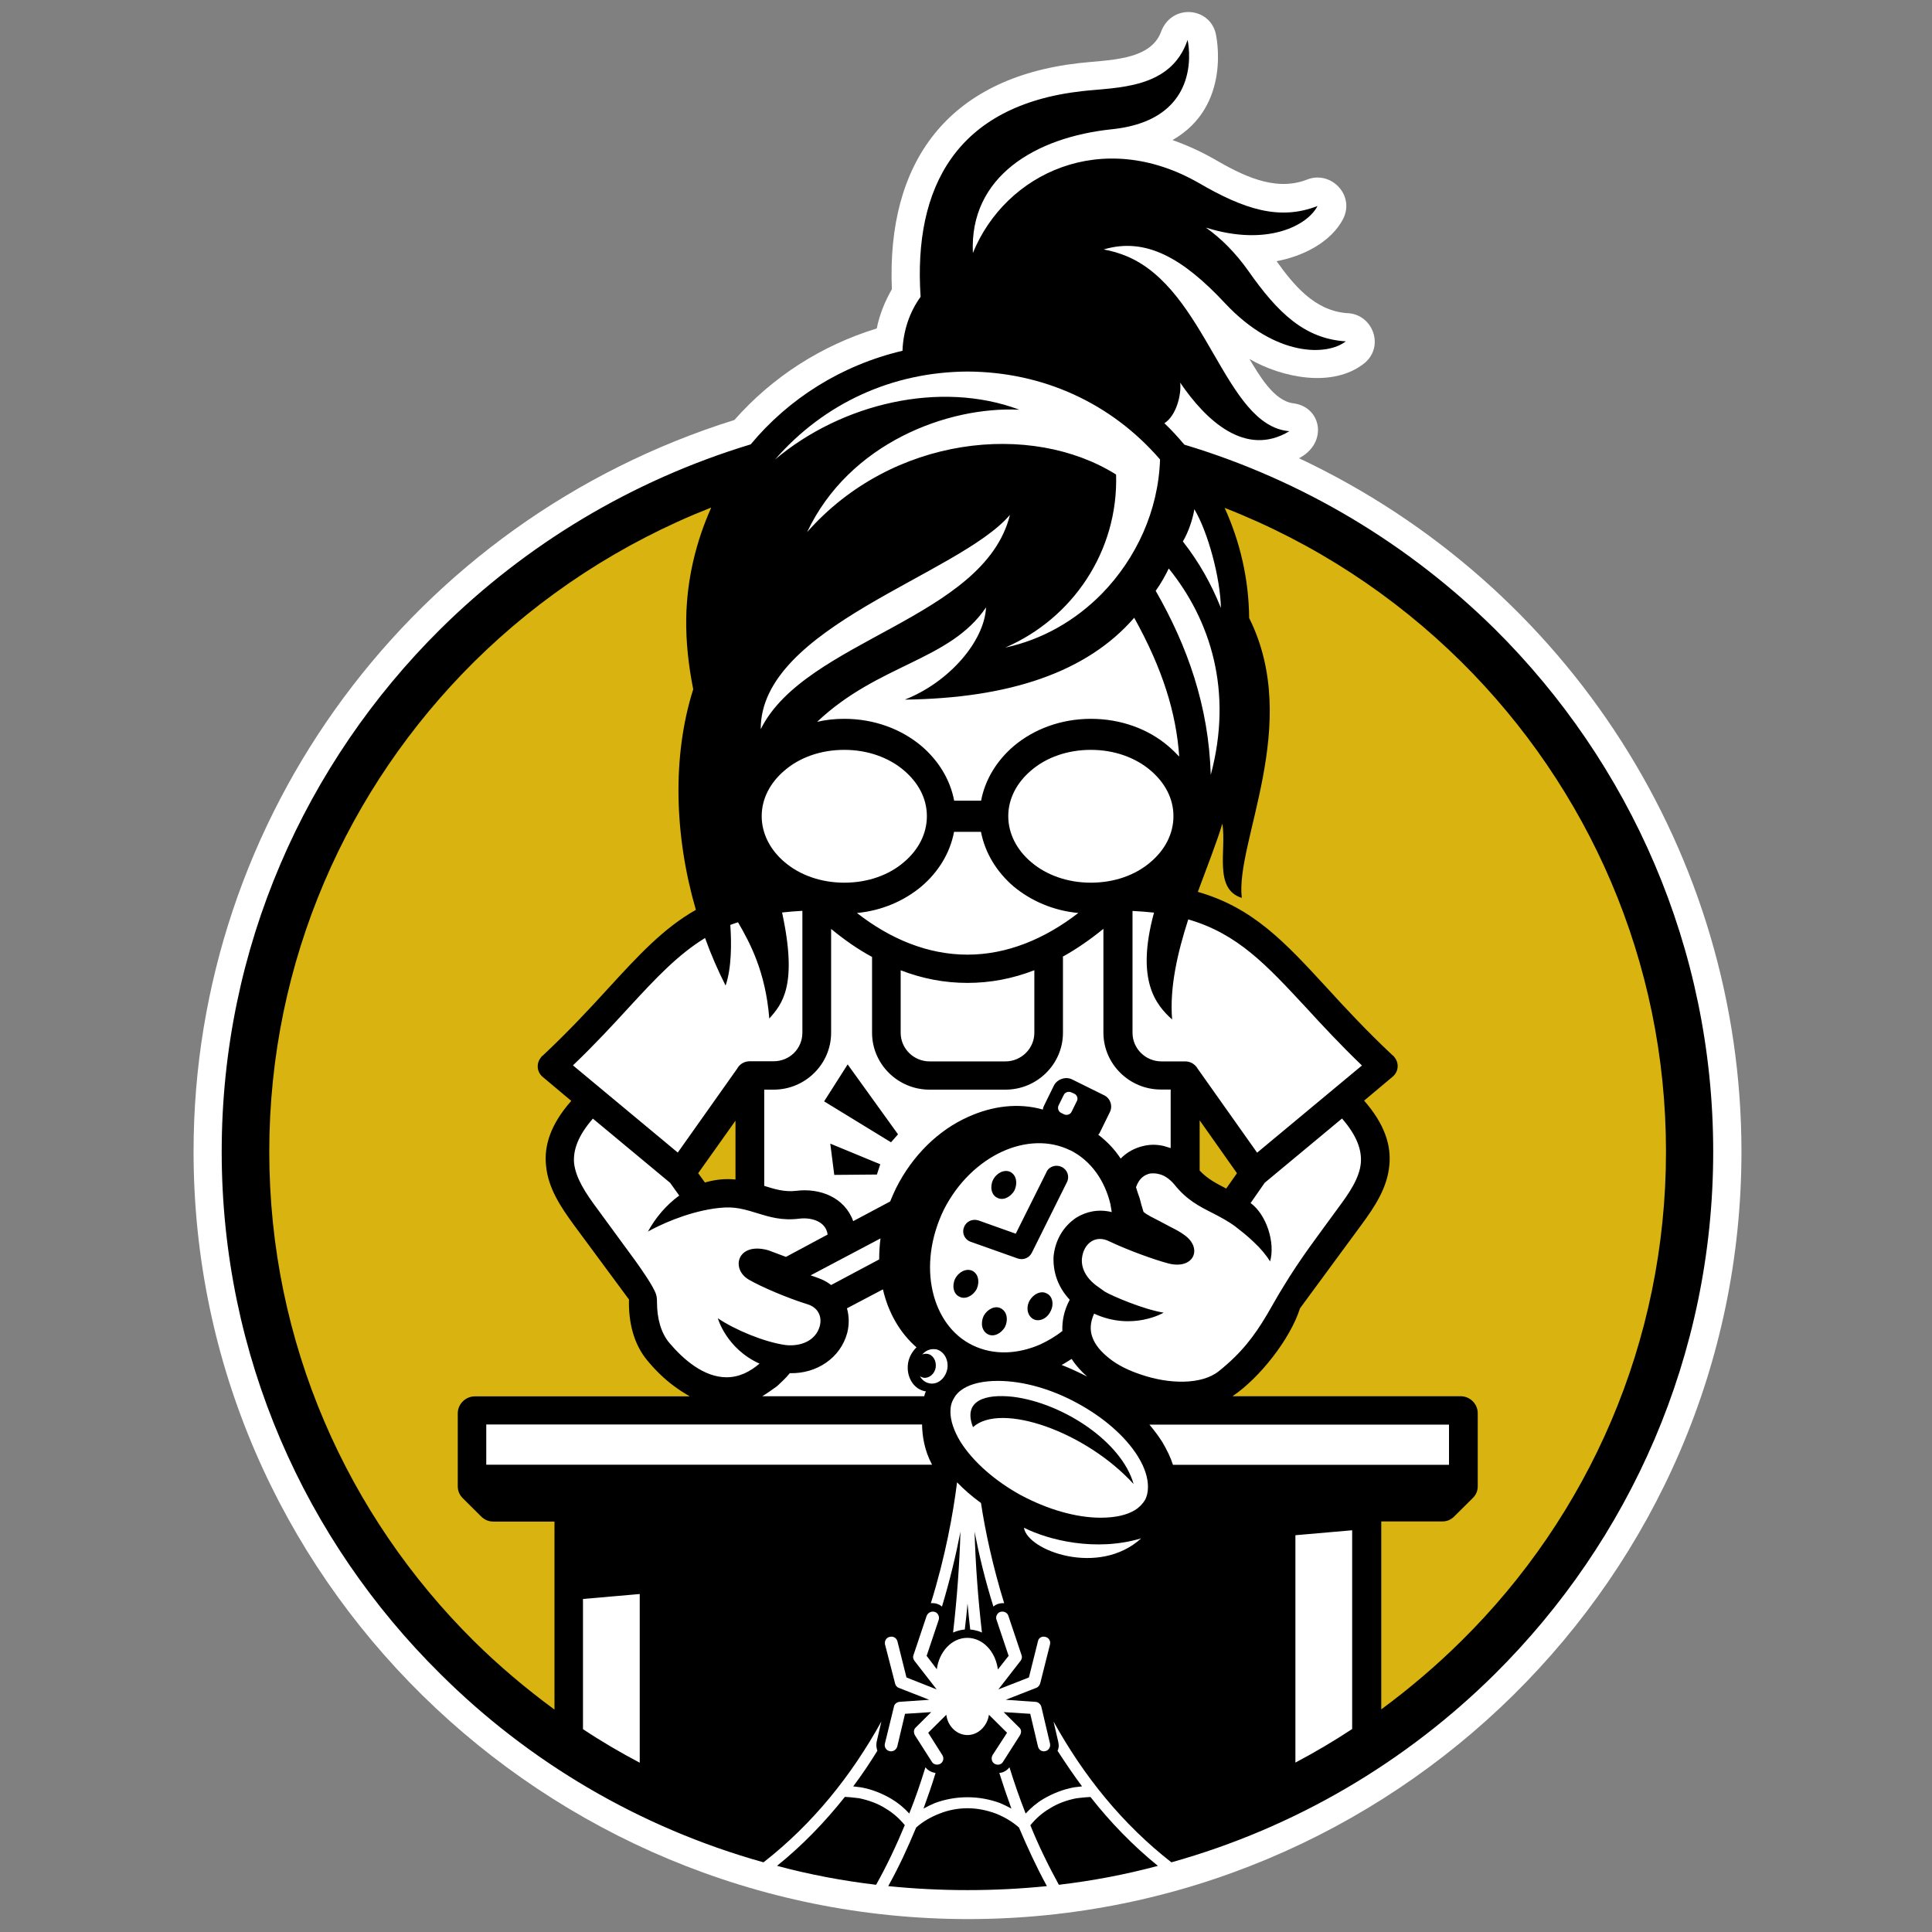 <?xml version="1.0" encoding="UTF-8"?>
<svg id="Layer_1" data-name="Layer 1" xmlns="http://www.w3.org/2000/svg" viewBox="0 0 160 160">
  <rect x="0" y="0" width="160" height="160" fill="#808080" stroke="none"/>
  <defs>
    <style>
      .cls-1 {
        fill: #fff;
      }

      .cls-2 {
        fill: #d9b411;
        fill-rule: evenodd;
      }
    </style>
  </defs>
  <path class="cls-1" d="M16.03,95.37c0-27.76,18.19-52.26,44.79-60.59,3.14-3.56,7.2-6.17,11.79-7.58.22-1.13.67-2.23,1.25-3.25-.44-10.53,4.65-17.48,15.47-18.72,2.34-.28,5.93-.17,6.82-2.59.86-2.34,4.03-2.09,4.54.17,0,.03,1.39,5.95-3.59,8.79,1.17.41,2.34.94,3.39,1.54,2.28,1.32,5.01,2.76,7.68,1.76,2-.85,4.03,1.21,3.09,3.17-1,2.01-3.42,3.17-5.54,3.56,1.42,1.98,3.14,4.08,5.79,4.3,2.17.03,3.2,2.76,1.47,4.16-2.61,2.07-6.82,1.19-9.51-.36.78,1.27,2,3.47,3.64,3.67,2.34.3,2.89,3.28.47,4.55,22.34,10.53,36.64,32.83,36.64,57.42,0,35.28-29.04,63.56-64.04,63.56s-64.15-28.23-64.15-63.56h0Z"/>
  <path class="cls-2" d="M62.1,89.09l-5.9,7.94,1.64,2.15c.67-.33,2.03-.94,4.26-.11v-9.98ZM98.21,38.87c24.17,7.61,41.73,30.02,41.73,56.51,0,20.62-10.65,38.81-26.82,49.42v-21.44h8.01v-6.51h-22.98v-1.27c1.36-.06,2.61-.41,3.53-1.13,2.78-2.21,3.95-3.58,5.31-7.14l4.98-6.75c.92-1.27,1.72-2.51,1.89-3.78.28-2.51-1.34-4.35-2.59-5.79l3.14-2.78-7.46-7.91s-4.39-6.17-14.35-6.06l.17-.17c3.23-.85,5.59-3.42,5.59-6.48,0-.39-.06-.8-.14-1.19.28-.5.78-1.38,1.03-1.87l.08,3.94c3.23-3.86,3.09-10.01,2.67-13.4.17-1.21.25-2.4.25-3.53,0-4.71-1.5-9.1-4.06-12.68h0ZM47.05,144.74c-16.11-10.61-26.71-28.78-26.71-49.37,0-26.49,17.53-48.9,41.7-56.51-2.56,3.58-4.06,7.97-4.06,12.68s1.5,10.06,4.03,14.86c-.08.39-.14.8-.14,1.19,0,3.03,2.34,5.6,5.56,6.48-8.07-.17-12.24,4.33-12.24,4.33l-9.26,10.03,2.95,2.59c-3.45,3.31-3.23,5.65-.81,9.29,1.92,2.89,3.98,4.91,5.17,7.3-.06,1.68.36,3.25,1.28,4.35,2.59,3.03,5.26,3.86,7.57,2.87v2.01h-22.81v6.51h7.76v21.39ZM98.16,89.09l5.84,7.88-2.11,2.95c-1.81-1.32-2.31-.83-3.73-2.54v-8.3Z"/>
  <path d="M105.2,104.49c-.36-.58-.83-1.13-1.34-1.6-.56-.55-1.14-.99-1.56-1.32-.64-.47-1.28-.8-1.92-1.13-1.08-.55-2.11-1.07-3.12-2.34-.42-.5-.89-.8-1.34-.88-.25-.06-.47-.06-.7-.03-.22.06-.42.14-.58.28-.25.19-.44.5-.56.85.11.39.22.66.31.94.08.33.17.66.31,1.1.28.25.75.47,1.39.8.22.11.42.22.83.44.5.25.89.47,1.14.66,1.59,1.1.81,2.92-1.31,2.37-1.14-.3-3.28-1.07-4.87-1.82-.58-.3-1.11-.25-1.5,0-.22.14-.39.33-.53.58-.14.25-.22.55-.25.85-.06.72.28,1.54,1.2,2.23l.7.5c.61.36,3.17,1.46,4.87,1.74,0,0-2.59,1.54-5.76.08-.33.72-.36,1.38-.14,1.96.22.63.72,1.21,1.39,1.74.72.58,1.64,1.02,2.64,1.35,2.34.8,5.01.85,6.43-.28,1.86-1.49,2.92-2.87,4.01-4.71.39-.66.92-1.63,1.34-2.29,1.45-2.4,2.87-4.22,4.53-6.51.92-1.24,1.78-2.48,1.89-3.75.08-1.05-.31-2.23-1.56-3.67l-6.4,5.32-1.17,1.68c1.31.96,2.06,3.28,1.61,4.85h0ZM98.1,36.83c9.82,2.95,18.61,8.27,25.7,15.27,11.16,11.08,18.08,26.38,18.08,43.28s-6.93,32.19-18.08,43.25c-7.34,7.28-16.52,12.73-26.79,15.6-4.06-3.17-7.26-7.14-9.76-11.66l.39,1.68c.06.28.06.5-.06.74.64.99,1.31,1.98,2.03,2.95-.22.03-.45.06-.67.08-.92.17-1.78.52-2.53.96-.56.33-1.03.74-1.47,1.21-.5-1.27-.95-2.56-1.34-3.83-.17.22-.42.39-.67.44-.06,0-.11.03-.17.03.31.99.64,1.96,1,2.95-.31-.17-.64-.33-.97-.47-.83-.3-1.72-.47-2.67-.47s-1.84.17-2.67.47c-.33.14-.67.3-.97.47.36-.99.7-1.96,1-2.95-.06,0-.11-.03-.14-.03-.28-.06-.53-.22-.7-.44-.39,1.27-.83,2.56-1.34,3.83-.42-.47-.92-.88-1.47-1.21-.75-.44-1.61-.8-2.53-.96-.22-.03-.45-.06-.64-.08.72-.96,1.39-1.96,2-2.95-.08-.22-.11-.47-.06-.74l.39-1.68c-2.5,4.52-5.7,8.49-9.76,11.66-10.27-2.87-19.45-8.32-26.76-15.6-11.18-11.05-18.11-26.35-18.11-43.25s6.93-32.19,18.11-43.28c7.07-7,15.86-12.32,25.7-15.3,3.14-3.78,7.51-6.56,12.57-7.75.06-1.65.58-3.2,1.5-4.47-.61-9.12,3-15.85,13.35-17.03,2.89-.33,7.37-.14,8.76-4.24,0,0,1.56,6.56-6.23,7.39-6.4.66-11.85,3.94-11.55,10.25,2.7-6.62,10.71-10.39,18.72-5.79,3.7,2.15,6.65,3.14,9.82,1.9-.81,1.6-4.15,3.39-9.24,1.79,1.28.91,2.45,2.09,3.51,3.58,2.45,3.5,4.67,5.62,8.07,5.84-1.5,1.19-5.79,1.35-10.01-3.17-3.45-3.69-6.54-5.49-10.04-4.44.64.11,1.28.3,1.89.55,6.68,2.78,8.1,14.06,13.49,14.5-3.64,2.2-6.93-.91-9.04-4.02.11,1.07-.36,2.76-1.31,3.36.58.55,1.11,1.13,1.64,1.76h0ZM111.98,143.19v-16.46l-4.7.41v18.83h0c1.61-.85,3.2-1.79,4.7-2.78h0ZM114.38,141.57c2.36-1.74,4.59-3.64,6.65-5.68,10.49-10.36,16.94-24.7,16.94-40.52s-6.45-30.15-16.94-40.55c-5.54-5.49-12.21-9.87-19.61-12.76,1.28,2.81,2,5.9,2.03,9.12,4.4,8.82-1.17,18.61-.61,23.18-2.36-.74-1.25-3.97-1.61-6.15-.47,1.57-1.25,3.53-2.03,5.65,4.59,1.32,7.2,4.16,10.71,7.97,1.53,1.68,3.28,3.56,5.42,5.57.06.03.11.08.14.14.42.5.36,1.21-.14,1.63l-2.36,1.98c1.72,1.96,2.25,3.72,2.09,5.35-.17,1.87-1.2,3.42-2.31,4.93l-5.09,6.92c-.81,2.56-3.37,5.79-5.59,7.28h18.89c.78,0,1.42.63,1.42,1.41v6.04c0,.39-.14.72-.42.99l-1.53,1.52c-.28.28-.61.41-1,.41h-5.04v15.57ZM58.88,42.04c-7.43,2.92-14.1,7.3-19.64,12.79-10.46,10.39-16.94,24.72-16.94,40.55s6.48,30.15,16.94,40.52c2.06,2.04,4.31,3.94,6.68,5.68v-15.57h-5.06c-.39,0-.72-.14-1-.41l-1.53-1.52c-.28-.28-.42-.61-.42-.99v-6.04c0-.77.64-1.41,1.42-1.41h17.8c-.44-.25-.92-.55-1.39-.91-.7-.52-1.42-1.21-2.09-2.01-1.2-1.41-1.61-3.28-1.56-5.1l-4.56-6.17c-1.11-1.52-2.14-3.06-2.31-4.93-.17-1.63.36-3.39,2.09-5.35l-2.36-1.98c-.5-.41-.56-1.13-.14-1.63.03-.06.08-.11.14-.14,2.14-2.01,3.89-3.89,5.42-5.57,2.53-2.76,4.59-4.99,7.26-6.5-1.78-6.12-1.98-12.71-.22-18.27-.39-1.96-.61-3.89-.58-5.9.06-3.25.81-6.31,2.06-9.12h0ZM95.9,154.52c-2.67.72-5.43,1.24-8.21,1.57-.86-1.57-1.7-3.28-2.36-4.93.45-.55.97-1.02,1.59-1.38.64-.41,1.39-.69,2.2-.85.25-.03.47-.06.72-.08.14,0,.31-.03.47-.03,1.64,2.09,3.51,4.02,5.59,5.71h0ZM86.7,156.2c-2.17.22-4.34.33-6.57.33s-4.4-.11-6.57-.33c.89-1.6,1.61-3.17,2.31-4.85.56-.5,1.22-.88,1.95-1.16.7-.28,1.5-.44,2.31-.44s1.61.17,2.34.44c.7.28,1.36.66,1.92,1.16.7,1.65,1.45,3.28,2.31,4.85h0ZM72.56,156.09c-2.78-.33-5.54-.85-8.21-1.57,2.09-1.68,3.95-3.61,5.62-5.71.14,0,.31.03.45.03.25.03.5.06.72.08.81.17,1.56.44,2.2.85.61.36,1.14.83,1.59,1.38-.7,1.68-1.47,3.33-2.37,4.93h0ZM52.98,145.98v-13.97l-4.7.41v10.78c1.53,1.02,3.09,1.93,4.7,2.78h0ZM77.6,138.26l-.86-1.13,1-2.98c.08-.28-.06-.58-.33-.66-.28-.08-.56.06-.67.33l-1.09,3.25h0c-.06.14-.03.33.08.47l1.84,2.37-2.5-.99-.75-3c-.08-.28-.36-.44-.64-.36-.28.06-.44.33-.39.61l.83,3.22c.03.17.14.33.31.39l2.53.99-2.48.17c-.22.03-.42.19-.45.41l-.75,3.06c-.06.28.11.55.39.61.28.08.56-.11.64-.39l.64-2.7,2.17-.14-1.28,1.27c-.19.17-.19.44-.06.66l1.39,2.18c.14.25.47.3.7.17.25-.14.33-.47.17-.72l-1.17-1.85,1.5-1.49c.11.94.86,1.68,1.75,1.68s1.64-.74,1.78-1.68l1.5,1.49-1.2,1.85c-.14.25-.08.58.17.72s.56.08.7-.17l1.39-2.18c.14-.22.14-.5-.06-.66l-1.28-1.27,2.2.14.64,2.7c.06.28.33.47.61.39.28-.06.44-.33.39-.61l-.72-3.06c-.06-.22-.25-.39-.47-.41l-2.48-.17,2.53-.99c.17-.06.28-.22.33-.39l.81-3.22c.06-.28-.11-.55-.39-.61-.28-.08-.56.08-.61.36l-.75,3-2.53.99,1.84-2.37c.11-.14.14-.33.08-.47h0l-1.09-3.25c-.08-.28-.39-.41-.67-.33-.25.08-.42.39-.31.66l1,2.98-.89,1.13c-.19-1.49-1.25-2.62-2.53-2.62s-2.34,1.13-2.53,2.62h0ZM80.13,132.83c.06.69.14,1.41.22,2.12.33.03.67.11.97.25-.33-2.87-.53-5.65-.61-8.35.36,1.87.86,3.97,1.56,6.2.25-.22.56-.3.89-.28-.95-3.09-1.56-5.93-1.92-8.3-.72-.52-1.39-1.1-1.98-1.71-.33,2.62-.97,6.15-2.17,10.01.33-.03.67.06.92.28.67-2.23,1.17-4.33,1.53-6.2-.08,2.7-.28,5.49-.61,8.35.31-.14.64-.22.97-.25.08-.72.17-1.43.22-2.12h0ZM77.46,111.74c-.42-.06-.81.11-1.09.44.11-.06.28-.08.42-.06.47.06.78.58.7,1.13-.08.52-.53.91-1,.85-.11-.03-.22-.06-.31-.14.17.33.47.55.83.61.67.11,1.31-.44,1.45-1.24.11-.77-.33-1.49-1-1.6h0ZM84.58,123.84c2.11,1.13,4.48,1.85,6.57,1.85,1.22,0,2.17-.22,2.84-.63.36-.22.64-.52.83-.83.17-.3.25-.69.25-1.1,0-.72-.25-1.57-.83-2.51-1.06-1.71-2.92-3.28-5.01-4.41h0c-2.11-1.16-4.48-1.85-6.59-1.85-1.2,0-2.17.22-2.84.63-.36.22-.64.5-.81.83-.19.3-.28.66-.28,1.1,0,.72.28,1.57.83,2.48,1.08,1.71,2.92,3.28,5.03,4.44h0ZM84.8,126.52c.28,1.9,6.2,4.08,9.71.88-3.78,1.13-7.68.14-9.71-.88h0ZM80.58,118.19c-.86-2.2,1-2.78,3.34-2.51,4.09.52,8.96,3.69,9.96,7.22-3.95-4.33-10.99-6.81-13.3-4.71h0ZM120,121.31v-3.33h-24.81c.39.47.75.94,1.06,1.43.39.66.7,1.3.89,1.9h22.87ZM76.35,117.97h-36.08v3.33h36.92c-.64-1.19-.81-2.37-.83-3.33h0ZM101.11,50.33c-.06-2.54-1.08-6.28-2.2-8.16-.11.74-.47,1.87-.95,2.67,1.36,1.74,2.34,3.5,3.14,5.48h0ZM96.79,47.08c-.22.47-.64,1.24-1.08,1.85,2.64,4.6,4.39,9.56,4.56,15.24,1.86-6.95-.03-12.82-3.48-17.09h0ZM88.03,79.25v6.28c0,2.59-2.14,4.71-4.76,4.71h-6.29c-2.62,0-4.76-2.12-4.76-4.71v-6.28c-1.17-.63-2.31-1.43-3.39-2.32v8.6c0,2.59-2.14,4.71-4.76,4.71h-.78v7.97c.89.28,1.7.52,2.64.41,1.95-.25,4.01.52,4.73,2.51l3.06-1.63c.14-.36.31-.72.47-1.07,1.39-2.78,3.56-4.85,5.98-5.93,2-.91,4.17-1.19,6.2-.61,0-.14.06-.25.11-.36l.81-1.65c.28-.52.95-.74,1.47-.5l2.67,1.32c.53.25.75.91.47,1.43l-.81,1.65c-.03.08-.08.14-.14.19.72.55,1.36,1.21,1.86,1.98.11-.11.22-.22.33-.3.44-.36.97-.61,1.53-.74.56-.14,1.14-.14,1.72,0,.19.06.36.11.56.17v-4.85h-.81c-2.62,0-4.76-2.12-4.76-4.71v-8.6c-1.08.88-2.23,1.68-3.39,2.32h0ZM74.59,80.35v5.18c0,1.32,1.09,2.37,2.39,2.37h6.29c1.31,0,2.39-1.07,2.39-2.37v-5.18c-1.78.69-3.62,1.05-5.54,1.05s-3.76-.36-5.54-1.05h0ZM98.41,76.13c-.89,2.76-1.56,5.65-1.34,8.3-1.34-1.21-3.03-3.22-1.5-8.85-.56-.06-1.17-.11-1.78-.14v10.09c0,1.32,1.09,2.37,2.39,2.37h1.98c.44,0,.83.25,1.03.61l4.92,6.95,8.68-7.22c-1.81-1.74-3.31-3.36-4.65-4.82-3.23-3.47-5.62-6.09-9.74-7.28h0ZM64.77,75.58c1.31,6.04,0,7.58-1.06,8.77-.31-3.89-1.61-6.28-2.59-7.97-.22.06-.42.14-.64.22.11,1.49.11,3.58-.39,5.02-.64-1.27-1.22-2.59-1.7-3.94-2.25,1.38-4.09,3.34-6.29,5.73-1.34,1.46-2.84,3.09-4.65,4.82l8.68,7.22,4.92-6.95c.19-.36.58-.61,1.03-.61h1.98c1.34,0,2.39-1.05,2.39-2.37v-10.09c-.58.03-1.14.08-1.7.14h0ZM97.66,62.68c-.25-3.67-1.39-7.3-3.73-11.52-3.92,4.52-10.35,6.67-19,6.78,3.62-1.41,6.59-4.8,6.73-7.64-3,4.44-8.9,4.66-13.99,9.48.72-.17,1.47-.25,2.25-.25,2.48,0,4.73.85,6.4,2.26,1.39,1.19,2.37,2.76,2.7,4.52h2.23c.33-1.76,1.31-3.33,2.7-4.52,1.67-1.41,3.92-2.26,6.4-2.26s4.76.85,6.4,2.26c.33.28.64.58.92.88h0ZM89.31,75.61c-2.09-.19-3.95-1.02-5.37-2.2-1.39-1.19-2.36-2.76-2.7-4.52h-2.23c-.33,1.76-1.31,3.34-2.7,4.52-1.42,1.19-3.28,2.01-5.34,2.2,2.75,2.15,5.87,3.45,9.15,3.45s6.4-1.3,9.18-3.45h0ZM74.87,63.81c-1.25-1.07-3-1.71-4.95-1.71s-3.7.63-4.95,1.71c-1.17.99-1.89,2.32-1.89,3.78s.72,2.81,1.89,3.8c1.25,1.07,3,1.71,4.95,1.71s3.7-.63,4.95-1.71c1.17-.99,1.89-2.32,1.89-3.8s-.72-2.78-1.89-3.78h0ZM95.29,63.81c-1.25-1.07-3-1.71-4.95-1.71s-3.7.63-4.95,1.71c-1.17.99-1.89,2.32-1.89,3.78s.72,2.81,1.89,3.8c1.25,1.07,3,1.71,4.95,1.71s3.7-.63,4.95-1.71c1.17-.99,1.89-2.32,1.89-3.8s-.72-2.78-1.89-3.78h0ZM83.64,42.64c-4.26,4.99-20.67,9.26-20.64,17.75,3.67-7.41,18.5-9.12,20.64-17.75h0ZM84.39,33.93c-5.87-.28-14.05,2.73-17.55,10.14,7.04-7.99,18.56-9.18,25.59-4.77.19,6.37-3.62,11.93-9.18,14.33,3.09-.66,5.84-2.26,8.01-4.47,2.84-2.92,4.67-6.86,4.81-11.11-4.03-4.66-9.68-7.25-15.94-7.28-6.23.03-11.88,2.62-15.94,7.28,5.54-4.66,13.69-6.56,20.2-4.13h0ZM99.35,92.78v4.16c.64.69,1.39,1.07,2.2,1.49l.89-1.27-3.09-4.38ZM59.46,109.18c1.39.94,3.81,1.96,5.59,2.21,1.22.14,2.5-.33,2.84-1.57.22-.85-.19-1.57-1.06-1.82-1.67-.52-3.78-1.43-4.79-2.01-1.56-.88-1-3.17,1.58-2.45l1.47.55,3.45-1.85c-.14-1.1-1.36-1.43-2.31-1.32-1.5.19-2.5-.14-3.59-.47-1.5-.47-2.14-.55-3.53-.36-2.39.36-4.51,1.38-5.45,1.9.64-1.16,1.5-2.18,2.59-2.98l-.75-1.05-6.4-5.32c-1.25,1.43-1.64,2.62-1.56,3.67.14,1.27.97,2.51,1.89,3.75l3.17,4.33s.83,1.13,1.39,2.09c.33.61.42.77.42,1.38,0,1.32.33,2.54,1.03,3.36,1.14,1.35,2.84,2.84,4.73,2.84,1.06,0,1.95-.47,2.73-1.13-2.75-1.24-3.45-3.75-3.45-3.75h0ZM76.54,115.63c.03-.14.08-.28.14-.41h-.06c-.95-.17-1.59-1.19-1.42-2.32.08-.52.36-.99.7-1.32-1.39-1.21-2.34-2.89-2.78-4.8l-2.98,1.57c.19.66.19,1.35.03,2.01-.56,2.12-2.56,3.42-4.76,3.36-.33.41-.7.74-1.06,1.08-.42.3-.81.58-1.22.83h13.41ZM87.92,113.04c.72.28,1.42.61,2.11.96-.5-.44-.95-.94-1.28-1.46-.28.17-.56.36-.83.5h0ZM60.91,92.81l-3.09,4.35.56.77c.86-.25,1.67-.33,2.53-.25v-4.88ZM72.81,104.3c0-.55.03-1.16.11-1.74-1.92,1.02-3.87,2.04-5.79,3.06.64.22,1.14.36,1.7.8l3.98-2.12ZM74.37,93.94l-4.17-5.79-1.95,3.06,5.54,3.39.58-.66ZM72.9,96.42l-4.14-1.71.33,2.59,3.53-.03.28-.85ZM88.62,95.26c-1.72-.85-3.76-.74-5.62.11-1.92.88-3.7,2.56-4.84,4.82-1.11,2.29-1.39,4.69-.92,6.75.45,1.98,1.59,3.64,3.31,4.47,1.75.85,3.76.74,5.62-.08.64-.3,1.25-.66,1.81-1.1-.03-.85.14-1.71.61-2.59-1.03-1.1-1.39-2.37-1.34-3.56.06-.66.25-1.27.56-1.82.33-.58.78-1.05,1.31-1.41.83-.52,1.86-.74,2.95-.47-.03-.22-.08-.44-.11-.66-.47-1.96-1.61-3.61-3.34-4.47h0ZM83.66,97.05c-.47-.22-1.11.06-1.42.66-.28.58-.14,1.27.36,1.49.47.25,1.11-.06,1.42-.63.28-.61.14-1.27-.36-1.52h0ZM86.67,107.11c-.47-.25-1.11.06-1.42.63-.31.61-.14,1.27.36,1.52.47.22,1.11-.06,1.39-.66.31-.58.17-1.27-.33-1.49h0ZM82.88,108.35c-.47-.25-1.11.06-1.42.63-.28.61-.14,1.27.36,1.52.47.25,1.11-.06,1.42-.63.28-.61.14-1.27-.36-1.52h0ZM80.52,105.24c-.47-.22-1.11.06-1.42.66-.28.58-.14,1.27.36,1.49.47.25,1.11-.06,1.42-.63.28-.61.14-1.27-.36-1.52h0ZM86.67,97.05c.22-.47.81-.63,1.25-.41.47.22.67.77.45,1.24l-2.92,5.87c-.22.44-.72.63-1.17.47l-3.89-1.38c-.5-.17-.75-.72-.56-1.19.17-.5.7-.74,1.2-.58l3.09,1.1,2.56-5.13ZM89.17,91.21c.14-.22.03-.52-.19-.63l-.25-.11c-.22-.11-.53-.03-.64.22l-.42.85c-.11.22-.03.52.22.63l.22.11c.22.11.53.03.64-.22l.42-.85Z"/>
</svg>